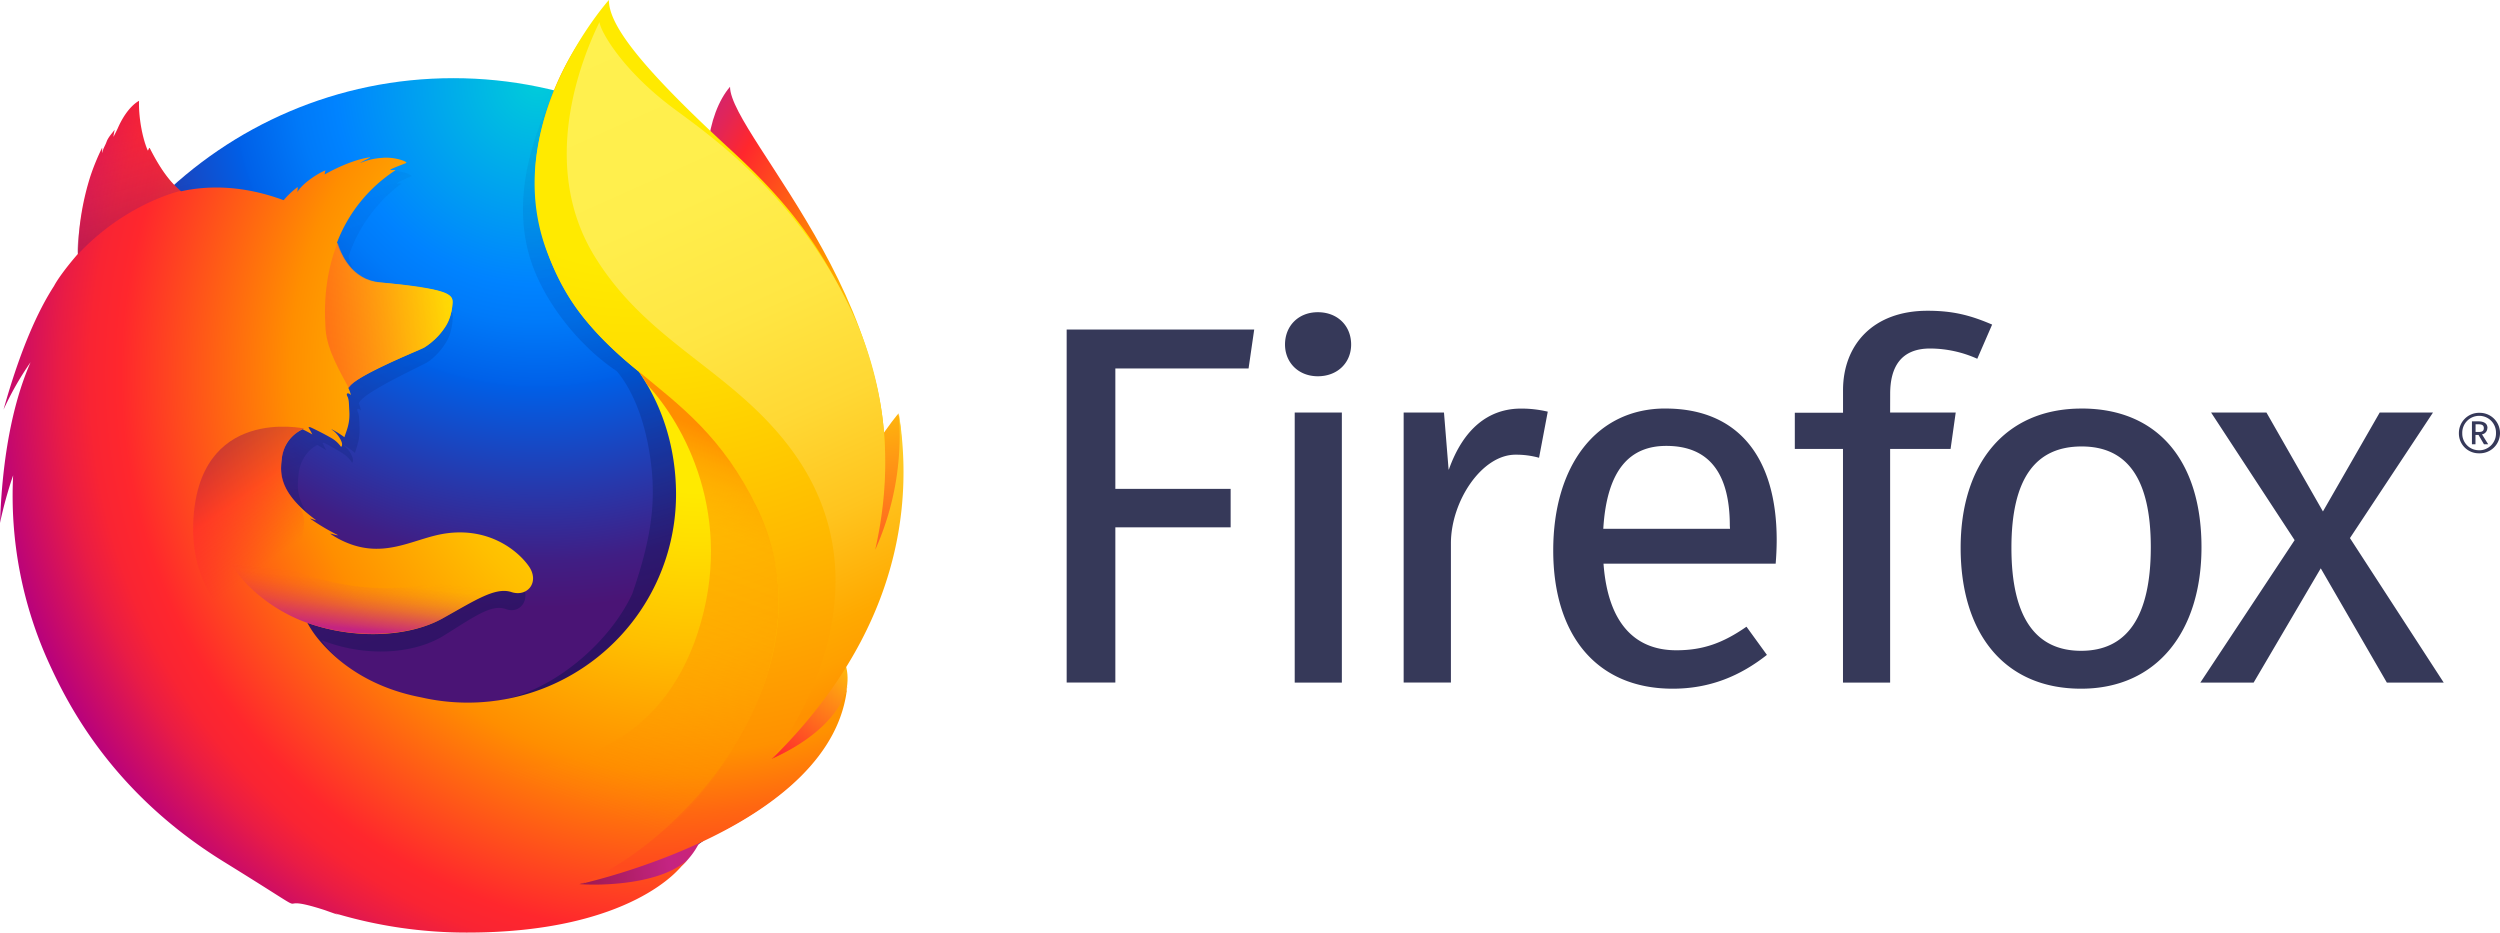 <svg xmlns="http://www.w3.org/2000/svg" viewBox="0 0 1023.49 381.79"><radialGradient id="a" cx="-15255.97" cy="8846.13" fx="-15267.12" gradientTransform="matrix(.76 .03 .05 -1.12 11535.88 10522.65)" gradientUnits="userSpaceOnUse" r="174.94"><stop offset=".1" stop-color="#ffea00"/><stop offset=".17" stop-color="#ffde00"/><stop offset=".28" stop-color="#ffbf00"/><stop offset=".43" stop-color="#ff8e00"/><stop offset=".77" stop-color="#ff272d"/><stop offset=".87" stop-color="#e0255a"/><stop offset=".95" stop-color="#cc2477"/><stop offset="1" stop-color="#c42482"/></radialGradient><radialGradient id="b" cx="-7884.44" cy="8442.2" gradientTransform="matrix(1.23 0 0 -1.23 9918.06 10417.47)" gradientUnits="userSpaceOnUse" r="306.99"><stop offset="0" stop-color="#00ccda"/><stop offset=".22" stop-color="#0083ff"/><stop offset=".26" stop-color="#007af9"/><stop offset=".33" stop-color="#0060e8"/><stop offset=".33" stop-color="#005fe7"/><stop offset=".44" stop-color="#2639ad"/><stop offset=".52" stop-color="#401e84"/><stop offset=".57" stop-color="#4a1475"/></radialGradient><linearGradient id="c" gradientTransform="matrix(1 0 0 -1 0 384)" gradientUnits="userSpaceOnUse" x1="209.78" x2="135.5" y1="101.08" y2="344.05"><stop offset="0" stop-color="#000f43" stop-opacity=".4"/><stop offset=".48" stop-color="#001962" stop-opacity=".17"/><stop offset="1" stop-color="#002079" stop-opacity="0"/></linearGradient><radialGradient id="d" cx="-8792.46" cy="7205.23" gradientTransform="matrix(1.22 .12 .12 -1.22 10221.27 10107.74)" gradientUnits="userSpaceOnUse" r="103.55"><stop offset="0" stop-color="#ffea00"/><stop offset=".5" stop-color="#ff272d"/><stop offset="1" stop-color="#c42482"/></radialGradient><radialGradient id="e" cx="-8801.82" cy="7304.52" gradientTransform="matrix(1.22 .12 .12 -1.22 10221.27 10107.74)" gradientUnits="userSpaceOnUse" r="172.92"><stop offset="0" stop-color="#ffe900"/><stop offset=".16" stop-color="#ffaf0e"/><stop offset=".32" stop-color="#ff7a1b"/><stop offset=".47" stop-color="#ff4e26"/><stop offset=".62" stop-color="#ff2c2e"/><stop offset=".76" stop-color="#ff1434"/><stop offset=".89" stop-color="#ff0538"/><stop offset="1" stop-color="#ff0039"/></radialGradient><radialGradient id="f" cx="-8777.37" cy="7144.23" gradientTransform="matrix(1.22 .12 .12 -1.22 10221.27 10107.74)" gradientUnits="userSpaceOnUse" r="158.67"><stop offset="0" stop-color="#ff272d"/><stop offset=".5" stop-color="#c42482"/><stop offset=".99" stop-color="#620700"/></radialGradient><radialGradient id="g" cx="277.49" cy="231.11" fx="288.343" gradientTransform="matrix(1 0 0 -1 0 384)" gradientUnits="userSpaceOnUse" r="303.48"><stop offset=".16" stop-color="#ffea00"/><stop offset=".23" stop-color="#ffde00"/><stop offset=".37" stop-color="#ffbf00"/><stop offset=".54" stop-color="#ff8e00"/><stop offset=".76" stop-color="#ff272d"/><stop offset=".8" stop-color="#f92433"/><stop offset=".84" stop-color="#e91c45"/><stop offset=".89" stop-color="#cf0e62"/><stop offset=".94" stop-color="#b5007f"/></radialGradient><radialGradient id="h" cx="260.09" cy="371.86" gradientTransform="matrix(1 0 0 -1 0 384)" gradientUnits="userSpaceOnUse" r="345.87"><stop offset=".28" stop-color="#ffea00"/><stop offset=".4" stop-color="#fd0"/><stop offset=".63" stop-color="#ffba00"/><stop offset=".86" stop-color="#ff9100"/><stop offset=".93" stop-color="#ff6711"/><stop offset=".99" stop-color="#ff4a1d"/></radialGradient><linearGradient id="i" gradientTransform="matrix(1.22 .12 .12 -1.22 10221.27 10107.74)" gradientUnits="userSpaceOnUse" x1="-9059.76" x2="-8940.63" y1="7275.74" y2="7306.1"><stop offset="0" stop-color="#c42482" stop-opacity=".5"/><stop offset=".47" stop-color="#ff272d" stop-opacity=".5"/><stop offset=".49" stop-color="#ff2c2c" stop-opacity=".51"/><stop offset=".68" stop-color="#ff7a1a" stop-opacity=".72"/><stop offset=".83" stop-color="#ffb20d" stop-opacity=".87"/><stop offset=".94" stop-color="#ffd605" stop-opacity=".96"/><stop offset="1" stop-color="#ffe302"/></linearGradient><linearGradient id="j" gradientTransform="matrix(.99 .1 .1 -.99 -232.8 1690.84)" gradientUnits="userSpaceOnUse" x1="129.91" x2="108.74" y1="1613.65" y2="1667.91"><stop offset="0" stop-color="#891551" stop-opacity=".6"/><stop offset="1" stop-color="#c42482" stop-opacity="0"/></linearGradient><linearGradient id="k" gradientTransform="matrix(.99 .1 .1 -.99 246.33 130.43)" gradientUnits="userSpaceOnUse" x1="-156.48" x2="-119.96" y1="-66.73" y2="-108.2"><stop offset=".01" stop-color="#891551" stop-opacity=".5"/><stop offset=".48" stop-color="#ff272d" stop-opacity=".5"/><stop offset="1" stop-color="#ff272d" stop-opacity="0"/></linearGradient><linearGradient id="l" gradientTransform="matrix(.99 .1 .1 -.99 246.33 130.43)" gradientUnits="userSpaceOnUse" x1="-86.15" x2="-86.12" y1="-137.49" y2="-108.48"><stop offset="0" stop-color="#c42482"/><stop offset=".08" stop-color="#c42482" stop-opacity=".81"/><stop offset=".21" stop-color="#c42482" stop-opacity=".57"/><stop offset=".33" stop-color="#c42482" stop-opacity=".36"/><stop offset=".45" stop-color="#c42482" stop-opacity=".2"/><stop offset=".56" stop-color="#c42482" stop-opacity=".09"/><stop offset=".67" stop-color="#c42482" stop-opacity=".02"/><stop offset=".77" stop-color="#c42482" stop-opacity="0"/></linearGradient><linearGradient id="m" gradientTransform="matrix(1 0 0 -1 0 384)" gradientUnits="userSpaceOnUse" x1="240.77" x2="359.36" y1="370" y2="104.8"><stop offset="0" stop-color="#fff14f"/><stop offset=".27" stop-color="#ffee4c"/><stop offset=".45" stop-color="#ffe643"/><stop offset=".61" stop-color="#ffd834"/><stop offset=".76" stop-color="#ffc41e"/><stop offset=".89" stop-color="#ffab02"/><stop offset=".9" stop-color="#ffa900"/><stop offset=".95" stop-color="#ffa000"/><stop offset="1" stop-color="#ff9100"/></linearGradient><linearGradient id="n" gradientTransform="matrix(1 0 0 -1 0 384)" gradientUnits="userSpaceOnUse" x1="264.18" x2="208" y1="217.47" y2="66.64"><stop offset="0" stop-color="#ff8e00"/><stop offset=".04" stop-color="#ff8e00" stop-opacity=".86"/><stop offset=".08" stop-color="#ff8e00" stop-opacity=".73"/><stop offset=".13" stop-color="#ff8e00" stop-opacity=".63"/><stop offset=".18" stop-color="#ff8e00" stop-opacity=".56"/><stop offset=".23" stop-color="#ff8e00" stop-opacity=".51"/><stop offset=".28" stop-color="#ff8e00" stop-opacity=".5"/><stop offset=".39" stop-color="#ff8e00" stop-opacity=".48"/><stop offset=".52" stop-color="#ff8e00" stop-opacity=".42"/><stop offset=".68" stop-color="#ff8e00" stop-opacity=".31"/><stop offset=".84" stop-color="#ff8e00" stop-opacity=".17"/><stop offset="1" stop-color="#ff8e00" stop-opacity="0"/></linearGradient><path d="M996.05 168.9h-21.81L951 209.38l-23.12-40.48h-22.66l34.19 52.23-38.6 58.32h21.82l27.48-46.78 27.06 46.78h23.28l-38.39-59.16zm-466 110.55h19.3V168.9h-19.3zm63-87.23l-1.89-23.32h-16.51v110.54H594v-57c0-17.19 12.59-36.29 26.43-36.29a34.57 34.57 0 0 1 9.65 1.26l3.57-18.88a47.14 47.14 0 0 0-10.91-1.26c-13.43 0-23.69 8.37-29.58 24.95zm-156.36 87.22h19.93v-63.56h47.2v-15.73h-47.2v-49.3h54.54l2.31-15.94h-76.78zm102.82-151.62c-8 0-13.43 5.66-13.43 13.22 0 7.34 5.45 13 13.43 13 8.18 0 13.64-5.66 13.64-13 0-7.56-5.46-13.22-13.64-13.22zm312.68 39.44c-31.47 0-49.51 22.83-49.51 57 0 35 17.83 57.69 49.3 57.69 31.26 0 49.3-23.7 49.3-57.9 0-35.05-17.62-56.8-49.09-56.8zm-.19 99.18c-18.46 0-28.53-13.43-28.53-42.16 0-28.95 10.28-41.5 28.74-41.5 18.25 0 28.32 12.55 28.32 41.29-.02 28.93-10.09 42.37-28.53 42.37zm-78.17-105.2c0-10.7 4.2-18.56 16.36-18.56a47.41 47.41 0 0 1 19.3 4.2l6.08-14c-8.81-3.78-15.94-5.66-26.43-5.66-22.45 0-34.61 14.09-34.61 32.55v9.19h-19.74v14.84h19.72v95.65h19.3v-95.66h24.75l2.1-14.89h-26.85zm-92 6c-28.53 0-45.94 23.67-45.94 58.07 0 35 18 56.64 48.88 56.64 15.31 0 27.69-5.24 38.6-13.84L715 256.57c-9.65 6.71-17.83 9.65-28.74 9.65-15.94 0-27.9-9.86-29.79-35.45h70.48c.21-2.52.42-6.08.42-9.86-.07-33.76-15.8-53.66-45.59-53.66zm26.43 49.26h-51.88c1.47-24.54 11.12-33.95 25.8-33.95 17.41 0 26 11.08 26 32.69zm310.1-41.21c0-1.86-1.28-2.8-3.94-2.8H1012v9.39h1.45v-3.83h1.24l2.24 3.83h1.73l-2.55-4.07a2.56 2.56 0 0 0 2.19-2.5zm-4.87 1.55v-3.14h1.14c1.45 0 2.24.38 2.24 1.59s-.79 1.55-2 1.55zm1.42-7.84a8.27 8.27 0 0 0-8.25 8.29v.07a8.11 8.11 0 0 0 8 8.22h.25a8.29 8.29 0 0 0 .58-16.57h-.58zm0 15.33a6.79 6.79 0 0 1-6.87-6.73v-.27a6.91 6.91 0 0 1 6.74-7.08h.13a6.83 6.83 0 0 1 6.94 6.72v.28a6.9 6.9 0 0 1-6.7 7.1h-.31z" fill="#363959"/><path d="M298.87 35.52c-9.29 10.82-13.62 35.17-4.2 59.85s23.86 19.32 32.86 44.49c11.88 33.21 6.35 77.83 6.35 77.83s14.28 41.36 24.24-2.57c22.03-82.53-59.25-159.27-59.25-179.6z" fill="url(#a)"/><path d="M185.49 378.15c95.15 0 172.23-77.5 172.23-173.06S280.64 32 185.58 32 13.44 109.54 13.44 205.1c-.18 95.65 76.99 173.05 172.05 173.05z" fill="url(#b)"/><path d="M314.54 311.81a95 95 0 0 1-11.69 7.06 271.38 271.38 0 0 0 14.86-24.43 96.25 96.25 0 0 0 9.77-12.28c1.33-2.1 2.84-4.69 4.43-7.69 9.67-17.42 20.33-45.61 20.63-74.57v-2.21a100.07 100.07 0 0 0-2.21-21.69c.08.56.15 1.11.22 1.66-.09-.43-.16-.86-.25-1.29.14.79.26 1.55.38 2.32 2 16.77.57 33.12-6.47 45.18l-.34.51c3.65-18.33 4.87-38.56.81-58.82 0 0-1.62-9.85-13.73-39.75-7-17.21-19.33-31.32-30.26-41.6-9.58-11.85-18.28-19.8-23.08-24.85-10-10.55-14.22-18.46-15.94-23.62-1.5-.75-20.62-19.32-22.14-20-8.35 12.94-34.59 53.42-22.11 91.24 5.66 17.14 20 34.93 35 44.9.66.75 8.91 9.72 12.84 29.94 4.06 20.89 1.92 37.19-6.42 61.3-9.81 21.15-35 42.05-58.48 44.19-50.31 4.57-68.73-25.26-68.73-25.26 18 7.19 37.86 5.68 49.94-1.77s19.55-13.12 25.53-10.92 10.59-4.17 6.38-10.77a30.46 30.46 0 0 0-30.81-13.41c-12.2 2-23.37 11.64-39.35 2.29a31.91 31.91 0 0 1-3-2c-1.05-.69 3.42 1.05 2.38.27a78.76 78.76 0 0 1-10-6.68c-.24-.22 2.41.85 2.18.63-14.94-12.3-13.08-20.62-12.61-25.83.38-4.17 3.09-9.51 7.66-11.68 2.21 1.21 3.58 2.13 3.58 2.13s-.94-1.92-1.45-2.94c.18-.08.35-.06.53-.13 1.81.87 5.81 3.14 7.92 4.53a11.71 11.71 0 0 1 3.62 3.66s.72-.4.19-2.09a10.81 10.81 0 0 0-3.75-5.11h.17a31.76 31.76 0 0 1 4.6 3.2c.77-2.79 2.14-5.7 1.84-10.9-.19-3.66-.1-4.61-.74-6-.58-1.21.32-1.69 1.33-.43a12.49 12.49 0 0 0-.86-2.87v-.09c1.25-4.36 26.48-15.7 28.32-17a26.13 26.13 0 0 0 7.42-8.07c1.4-2.24 2.46-5.37 2.72-10.13.14-3.43-1.46-5.72-27-8.39-7-.69-11.07-5.74-13.4-10.41-.42-1-.86-1.92-1.29-2.83a22 22 0 0 1-1-3.27 61.22 61.22 0 0 1 21.5-29.74c.56-.51-2.24.13-1.68-.38a62.41 62.41 0 0 1 5.74-2.71c1-.46-4.22-2.68-8.82-2.14a22 22 0 0 0-8.18 2.15c1-1 4.34-2.39 3.56-2.38-5 .77-11.32 3.71-16.69 7a4.24 4.24 0 0 1 .32-1.69c-2.5 1.06-8.64 5.35-10.42 9a16.16 16.16 0 0 0 .1-2.09 33.06 33.06 0 0 0-5.11 5.38l-.09.09c-14.49-5.84-27.25-6.22-38-3.6-2.36-2.37-3.51-.64-8.89-12.44-.37-.71.28.7 0 0-.88-2.29.54 3.05 0 0-9.13 7.12-21 15.2-26.72 20.9-.07.23 6.66-1.9 0 0-2.33.67-2.17 2-2.53 14.55-.09 1 0 2-.09 2.86a80.19 80.19 0 0 0-8.84 13.27c-5.89 10.16-12.39 26-18.68 51a129.62 129.62 0 0 1 10-19.56c-5.23 13.3-10.29 34.17-11.3 66.33a186.79 186.79 0 0 1 4.86-19.66 183.64 183.64 0 0 0 13.48 78 190.73 190.73 0 0 0 19.8 37 175.38 175.38 0 0 0 247.93 6.52q5.52-5.25 10.59-11z" fill="url(#c)"/><path d="M275.9 336.28c63.19-7.32 91.17-72.44 55.24-73.72-32.45-1-85.14 77.17-55.24 73.72z" fill="url(#d)"/><path d="M335.69 249.26c43.48-25.3 32.14-80 32.14-80s-16.78 19.49-28.18 50.56c-11.25 30.81-30.09 44.72-3.96 29.44z" fill="url(#e)"/><path d="M197.67 368.62c60.61 19.34 112.71-28.41 80.6-44.36-29.2-14.38-109.37 35.21-80.6 44.36z" fill="url(#f)"/><path d="M340.21 272.46c1.48-2.08 3.47-8.74 5.23-11.72 10.7-17.28 10.78-31 10.78-31.36 6.46-32.29 5.88-45.47 1.9-69.86-3.2-19.63-17.2-47.76-29.32-61.3-12.49-14-3.69-9.41-15.79-19.6-10.6-11.75-20.88-23.39-26.48-28.07C246.07 16.72 247 9.54 247.76 8.31l-.57.64c-.48-1.91-.82-3.52-.82-3.52s-22.12 22.12-26.77 59c-3 24.06 6 49.15 19 65.18a148 148 0 0 0 22.89 22.5c9.86 14.15 15.28 31.62 15.28 50.4a85.3 85.3 0 0 1-104.29 83c-22.21-4.23-35-15.43-41.43-23a41.71 41.71 0 0 1-5.22-7.54c19.9 7.13 41.9 5.64 55.28-1.75s21.64-13 28.26-10.83 11.72-4.14 7.06-10.68-16.45-15.9-34.1-13.3c-13.5 2-25.86 11.55-43.55 2.27a35.6 35.6 0 0 1-3.32-2c-1.17-.69 3.79 1 2.63.26a87 87 0 0 1-11.09-6.6c-.26-.22 2.67.84 2.41.62-16.54-12.2-14.47-20.44-14-25.61a14.85 14.85 0 0 1 8.48-11.59c2.44 1.2 4 2.11 4 2.11s-1-1.91-1.61-2.92c.2-.08.39-.06.58-.13 2 .87 6.43 3.12 8.76 4.49a12.1 12.1 0 0 1 4 3.63s.8-.39.21-2.07a10.78 10.78 0 0 0-4.14-5.07h.19A35.12 35.12 0 0 1 141 179c.85-2.76 2.37-5.65 2-10.81-.2-3.63-.11-4.57-.82-6-.64-1.2.36-1.67 1.47-.42a11.51 11.51 0 0 0-1-2.85v-.09C144.09 154.51 172 143.26 174 142a27.15 27.15 0 0 0 8.22-8c1.55-2.22 2.72-5.33 3-10 .1-2.13-.56-3.81-8-5.42a199.16 199.16 0 0 0-21.9-2.9c-7.72-.68-12.25-5.69-14.83-10.32-.47-1-.95-1.9-1.43-2.8a20.6 20.6 0 0 1-1.1-3.24 61.44 61.44 0 0 1 23.78-29.51c.62-.51-2.48.13-1.86-.38s5.46-2.3 6.35-2.68c1.09-.46-4.67-2.65-9.76-2.12a26.15 26.15 0 0 0-9 2.13c1.15-1 4.8-2.37 3.94-2.36-5.59.77-12.53 3.68-18.47 7a3.7 3.7 0 0 1 .36-1.67c-2.77 1-9.56 5.31-11.54 8.9a16 16 0 0 0 .11-2.08 34.42 34.42 0 0 0-5.67 5.32l-.1.08c-16-5.9-30.14-6.23-42-3.63-2.61-2.35-6.82-5.91-12.76-17.61-.4-.71-.62 1.46-.93.76-2.31-5.36-3.71-14.14-3.48-20.19 0 0-4.78 2.18-8.74 11.28-.74 1.57-1.19 2.44-1.68 3.37-.22.26.49-3 .38-2.81-.69 1.17-2.47 2.79-3.25 4.9-.54 1.56-1.29 2.43-1.77 4.38l-.11.18c0-.57.14-2.36 0-2A91.77 91.77 0 0 0 37 72.16a107.72 107.72 0 0 0-5 28.93c-.09.94 0 2-.1 2.84-5 5.76-8.48 10.64-9.78 13.16-6.53 10.08-13.72 25.78-20.68 50.62a123.6 123.6 0 0 1 11.07-19.4C6.72 161.5 1.12 182.21 0 214.09a170.32 170.32 0 0 1 5.38-19.49A165.08 165.08 0 0 0 20.3 272c8 17.49 26.35 53 71.24 80.74s15.27 11.37 41.52 19.89c1.94.7 3.9 1.4 5.91 2.07-.63-.25-1.24-.52-1.83-.8a187.88 187.88 0 0 0 53.86 7.89c68 .06 88-27.24 88-27.24l-.2.15c1-.9 1.88-1.84 2.77-2.82-10.72 10.13-35.2 10.8-44.35 10.07 15.61-4.58 25.88-8.46 45.85-16.11q3.49-1.3 7.17-3l.8-.36 1.45-.68a135.86 135.86 0 0 0 27.26-17.07c20.06-16 24.42-31.64 26.71-41.94-.32 1-1.31 3.29-2 4.78-5.17 11.05-16.62 17.83-29.06 23.65A268.48 268.48 0 0 0 331.85 287c4.06-4 5.33-10.3 8.36-14.54z" fill="url(#g)"/><path d="M315.8 310.78a128.58 128.58 0 0 0 21.09-31c14.32-30.1 36.45-80.15 19-132.42-13.78-41.31-32.7-63.91-56.72-86-39-35.85-49.89-51.85-49.89-61.36 0 0-45 50.21-25.51 102.58s59.54 50.45 86 105.1C340.93 272 284.58 342.16 238 361.8c2.85-.63 103.58-23.43 108.88-81-.14 1.02-2.41 16.95-31.08 29.98z" fill="url(#h)"/><path d="M185.3 123.91c.15-3.4-1.61-5.69-29.75-8.33-11.58-1.07-16-11.77-17.36-16.27-4.12 10.7-5.82 21.92-4.9 35.49.62 8.89 6.6 18.44 9.46 24 0 0 .63-.82.93-1.13 5.38-5.6 27.91-14.13 30-15.34 2.32-1.43 11.23-7.92 11.62-18.42z" fill="url(#i)"/><path d="M61.42 60.71c-.4-.71-.62 1.46-.93.76a51.68 51.68 0 0 1-3.38-20.18s-4.78 2.18-8.73 11.28c-.74 1.63-1.21 2.53-1.68 3.43-.22.26.49-3 .38-2.81-.69 1.17-2.47 2.79-3.24 4.8A28.16 28.16 0 0 0 42 62.56c-.15.55.15-2.45 0-2.09-9.2 17.78-11 44.66-10 43.53 19.59-20.91 42-25.87 42-25.87-2.39-1.76-7.58-6.84-12.69-17.42z" fill="url(#j)"/><path d="M135.74 279.4c-27.05-11.55-57.81-27.84-56.65-64.85 1.58-48.74 45.45-39.11 45.45-39.11-1.66.4-6.08 3.55-7.65 6.91-1.66 4.2-4.68 13.69 4.48 23.63 14.39 15.59-29.56 37 38.28 77.43 1.71.93-15.9-.55-23.92-4z" fill="url(#k)"/><path d="M126.13 255.11c19.18 6.68 41.53 5.51 54.91-1.88 9-5 20.45-13 27.52-11a48.16 48.16 0 0 0-16.33-3.83 27.82 27.82 0 0 1-3.12-.12 52 52 0 0 0-6.11.33c-3.45.32-7.28 2.5-10.76 2.15-.19 0 3.38-1.46 3.09-1.4-1.84.38-3.85.47-6 .73-1.35.15-2.5.32-3.84.37-40 3.39-73.73-21.66-73.73-21.66-2.87 9.68 12.87 28.83 34.35 36.31z" fill="url(#l)"/><path d="M315.72 311c40.41-39.68 60.86-87.91 52.22-142a114.29 114.29 0 0 1-9.64 56.11c6.29-27.7 7-62.12-9.69-97.77-22.31-47.58-59-72.62-73-83.06-21.22-15.83-30-31.94-30.18-35.27-6.34 13-25.52 57.5-2.06 95.83 22 35.91 56.59 46.57 80.83 79.52 44.65 60.72-8.48 126.64-8.48 126.64z" fill="url(#m)"/><path d="M309.93 207.79c-14.12-29.18-31.75-41.9-48.43-55.7 1.94 2.72 2.42 3.68 3.49 5.43 14.68 15.64 36.32 53.8 20.61 101.7-29.6 90.16-147.88 47.7-160.28 35.78 5 52.18 92.36 77.15 149.22 43.31 32.36-30.63 58.54-82.7 35.39-130.52z" fill="url(#n)"/></svg>
